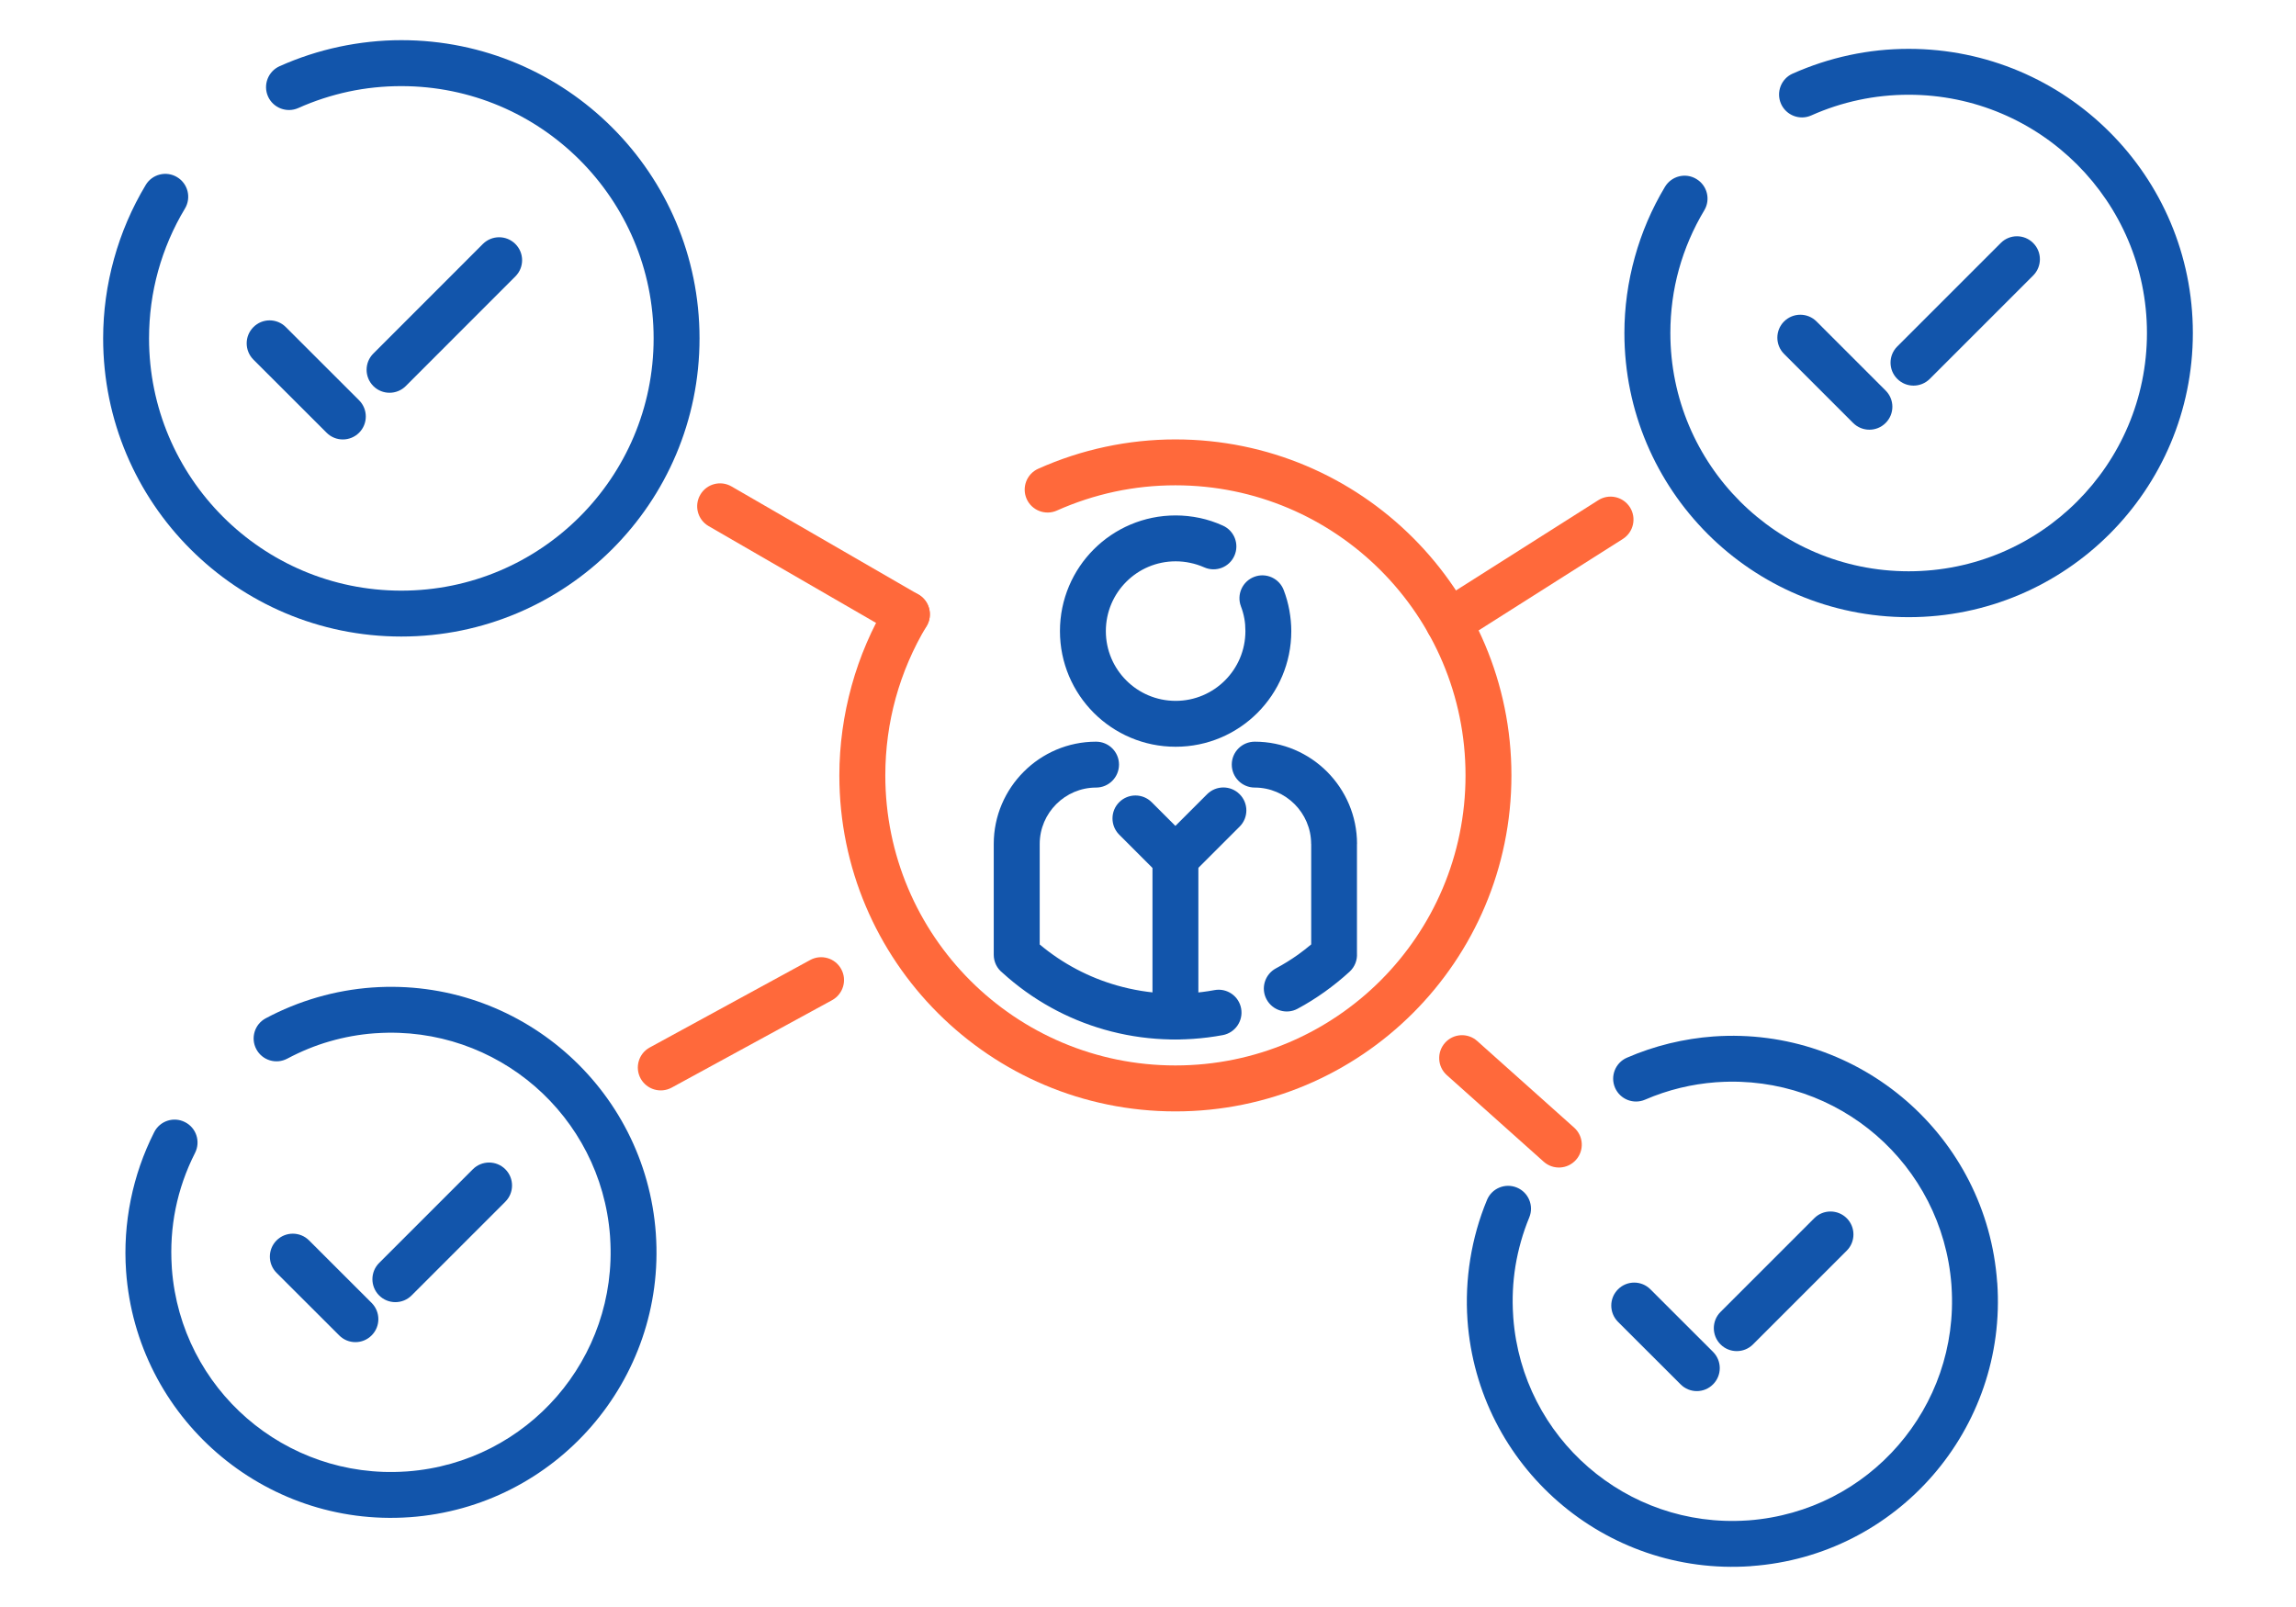 <?xml version="1.0" encoding="UTF-8"?>
<!DOCTYPE svg PUBLIC "-//W3C//DTD SVG 1.1//EN" "http://www.w3.org/Graphics/SVG/1.1/DTD/svg11.dtd">
<!-- Creator: CorelDRAW 2018 (64-Bit) -->
<svg xmlns="http://www.w3.org/2000/svg" xml:space="preserve" width="300px" height="210px" version="1.1" style="shape-rendering:geometricPrecision; text-rendering:geometricPrecision; image-rendering:optimizeQuality; fill-rule:evenodd; clip-rule:evenodd"
viewBox="0 0 3436.8 2405.7"
 xmlns:xlink="http://www.w3.org/1999/xlink">
 <defs>
  <style type="text/css">
   <![CDATA[
    .fil0 {fill:none}
    .fil1 {fill:#1255ab;fill-rule:nonzero}
    .fil2 {fill:#ff693b;fill-rule:nonzero}
   ]]>
  </style>
 </defs>
 <g id="Layer_x0020_1">
  <g id="_2394752473232">
   <rect class="fil0" width="3436.8" height="2405.7"/>
   <path class="fil1" d="M379.3 538.3c-13.4,-13.5 -13.4,-35.2 0,-48.6 13.4,-13.5 35.2,-13.5 48.6,0l109.6 109.5c13.4,13.4 13.4,35.2 0,48.6 -13.5,13.4 -35.2,13.4 -48.6,0l-109.6 -109.5zm228.1 39.6c-13.4,13.4 -35.2,13.4 -48.6,0 -13.4,-13.5 -13.4,-35.2 0,-48.6l164 -164.1c13.5,-13.4 35.2,-13.4 48.6,0 13.5,13.4 13.5,35.2 0,48.6l-164 164.1z"/>
   <path class="fil1" d="M2670.5 529.8c-13.4,-13.4 -13.4,-35.2 0,-48.6 13.5,-13.4 35.2,-13.4 48.6,0l103.4 103.4c13.5,13.4 13.5,35.2 0,48.6 -13.4,13.4 -35.1,13.4 -48.6,0l-103.4 -103.4zm218.1 37.4c-13.5,13.4 -35.2,13.4 -48.6,0 -13.5,-13.4 -13.5,-35.2 0,-48.6l154.8 -154.8c13.4,-13.5 35.2,-13.5 48.6,0 13.4,13.4 13.4,35.1 0,48.6l-154.8 154.8z"/>
   <path class="fil1" d="M2421.9 1978.8c-13.4,-13.5 -13.4,-35.2 0,-48.6 13.4,-13.5 35.2,-13.5 48.6,0l93.7 93.6c13.4,13.5 13.4,35.2 0,48.6 -13.4,13.5 -35.2,13.5 -48.6,0l-93.7 -93.6zm202.1 33.8c-13.4,13.4 -35.2,13.4 -48.6,0 -13.4,-13.4 -13.4,-35.2 0,-48.6l140.3 -140.3c13.4,-13.4 35.2,-13.4 48.6,0 13.4,13.4 13.4,35.2 0,48.6l-140.3 140.3z"/>
   <path class="fil1" d="M414 1905.5c-13.4,-13.4 -13.4,-35.2 0,-48.6 13.4,-13.4 35.2,-13.4 48.6,0l93.7 93.6c13.4,13.5 13.4,35.2 0,48.6 -13.4,13.5 -35.2,13.5 -48.6,0l-93.7 -93.6zm202.1 33.8c-13.4,13.4 -35.2,13.4 -48.6,0 -13.4,-13.4 -13.4,-35.2 0,-48.6l140.3 -140.3c13.4,-13.4 35.2,-13.4 48.6,0 13.4,13.4 13.4,35.2 0,48.6l-140.3 140.3z"/>
   <path class="fil2" d="M1212.8 1437.1c16.6,-9 37.4,-2.9 46.4,13.7 9.1,16.6 2.9,37.4 -13.7,46.5l-240.1 130.9c-16.6,9 -37.4,2.9 -46.5,-13.7 -9,-16.6 -2.9,-37.4 13.7,-46.4l240.2 -131z"/>
   <path class="fil2" d="M1374.8 890c16.4,9.5 22,30.4 12.5,46.8 -9.5,16.4 -30.5,22 -46.9,12.5l-279.8 -161.8c-16.3,-9.5 -21.9,-30.4 -12.4,-46.8 9.4,-16.4 30.4,-22 46.8,-12.5l279.8 161.8z"/>
   <path class="fil2" d="M2186.7 960.6c-16,10.2 -37.2,5.4 -47.4,-10.6 -10.1,-16 -5.4,-37.2 10.6,-47.4l242.5 -153.8c16,-10.2 37.2,-5.4 47.4,10.6 10.1,16 5.4,37.2 -10.6,47.4l-242.5 153.8z"/>
   <path class="fil2" d="M2165.7 1609.5c-14.1,-12.6 -15.3,-34.3 -2.7,-48.4 12.6,-14.1 34.2,-15.3 48.3,-2.6l145 129.6c14.1,12.6 15.3,34.2 2.7,48.3 -12.6,14.1 -34.2,15.3 -48.3,2.7l-145 -129.6z"/>
   <path class="fil1" d="M446.5 161.7c-17.3,7.7 -37.6,-0.1 -45.3,-17.3 -7.7,-17.3 0.1,-37.6 17.3,-45.3 28.8,-12.9 58.7,-22.6 89.1,-29.1 30.7,-6.5 61.9,-9.9 93.1,-9.9 123.3,0 234.9,50 315.7,130.8 80.8,80.7 130.7,192.3 130.7,315.6 0,123.3 -49.9,234.9 -130.7,315.6 -80.8,80.8 -192.4,130.8 -315.7,130.8 -123.2,0 -234.8,-50 -315.6,-130.8 -80.8,-80.7 -130.7,-192.3 -130.7,-315.6 0,-40.2 5.5,-80.3 16.3,-119.1 10.7,-38.7 26.6,-75.8 47.4,-110.5 9.7,-16.2 30.7,-21.5 46.9,-11.8 16.3,9.7 21.6,30.7 11.9,47 -17.7,29.3 -31.1,60.8 -40.2,93.5 -9,32.5 -13.6,66.4 -13.6,100.9 0,104.3 42.3,198.7 110.6,267 68.3,68.4 162.8,110.7 267,110.7 104.3,0 198.7,-42.3 267.1,-110.7 68.3,-68.3 110.6,-162.7 110.6,-267 0,-104.3 -42.3,-198.7 -110.6,-267 -68.4,-68.4 -162.8,-110.6 -267.1,-110.6 -26.7,0 -53.2,2.7 -78.9,8.2 -25.9,5.6 -51.2,13.8 -75.3,24.6z"/>
   <path class="fil1" d="M2711.2 172.8c-17.2,7.7 -37.5,-0.1 -45.2,-17.3 -7.7,-17.3 0,-37.6 17.3,-45.3 27.5,-12.2 55.9,-21.5 84.9,-27.7 29.3,-6.3 59,-9.4 88.8,-9.4 117.4,0 223.8,47.6 300.8,124.6 77,76.9 124.6,183.3 124.6,300.8 0,117.5 -47.6,223.8 -124.6,300.8 -77,77 -183.4,124.6 -300.8,124.6 -117.5,0 -223.9,-47.6 -300.9,-124.6 -76.9,-77 -124.6,-183.3 -124.6,-300.8 0,-38.3 5.3,-76.5 15.6,-113.6 10.2,-36.8 25.3,-72.2 45.1,-105.2 9.8,-16.3 30.8,-21.6 47,-11.8 16.3,9.7 21.6,30.7 11.9,46.9 -16.7,27.8 -29.4,57.5 -38,88.4 -8.5,30.6 -12.8,62.7 -12.8,95.3 0,98.5 39.9,187.7 104.4,252.2 64.6,64.6 153.8,104.5 252.3,104.5 98.5,0 187.6,-39.9 252.2,-104.5 64.5,-64.5 104.5,-153.7 104.5,-252.2 0,-98.5 -40,-187.7 -104.5,-252.2 -64.6,-64.6 -153.7,-104.5 -252.2,-104.5 -25.3,0 -50.3,2.6 -74.6,7.8 -24.5,5.2 -48.4,13 -71.2,23.2z"/>
   <path class="fil1" d="M2462.5 1646.2c-17.4,7.5 -37.5,-0.5 -45,-17.8 -7.5,-17.4 0.5,-37.5 17.8,-45 20.7,-9 42,-16.1 63.6,-21.4 21.9,-5.3 44,-8.8 66.1,-10.4l0.1 0c109.4,-7.7 211.6,29.7 288.4,96.3 76.9,66.7 128.3,162.7 136,272.1l0.1 0.2c7.7,109.3 -29.7,211.5 -96.3,288.3 -66.7,76.9 -162.7,128.3 -272.1,136l-0.2 0.1c-109.4,7.7 -211.6,-29.7 -288.3,-96.3 -76.9,-66.7 -128.3,-162.7 -136.1,-272.1l0 -0.1c-2.1,-30.5 -0.7,-61.2 4.2,-91.4 4.9,-30.3 13.2,-59.9 25,-88.3 7.2,-17.5 27.2,-25.8 44.7,-18.6 17.5,7.2 25.8,27.2 18.6,44.7 -9.7,23.5 -16.6,48 -20.7,72.9 -3.9,24.3 -5.1,49.1 -3.4,74.1 0.1,1.1 0.2,2.3 0.2,3.4 6.8,90 49.2,168.8 112.3,223.5 63.2,54.9 147.1,85.7 237.1,79.8 1.1,-0.1 2.2,-0.2 3.3,-0.2 90,-6.9 168.8,-49.2 223.5,-112.3 54.9,-63.2 85.7,-147.2 79.8,-237.2 -0.1,-1.1 -0.2,-2.2 -0.2,-3.3 -6.9,-89.9 -49.2,-168.7 -112.3,-223.5 -63.2,-54.8 -147.2,-85.6 -237.2,-79.7 -1.1,0.1 -2.2,0.2 -3.4,0.2 -18.1,1.4 -35.9,4.2 -53.1,8.4 -18.1,4.4 -35.6,10.3 -52.5,17.6z"/>
   <path class="fil1" d="M430 1584.8c-16.7,8.9 -37.4,2.6 -46.3,-14.1 -8.9,-16.7 -2.6,-37.4 14.1,-46.3 24.5,-13.1 50.4,-23.6 77.2,-31.4 26.9,-7.8 54.5,-12.7 82.1,-14.7l0.1 0c109.4,-7.7 211.6,29.7 288.4,96.3 76.9,66.7 128.3,162.7 136.1,272.1l0 0.2c7.7,109.4 -29.7,211.5 -96.3,288.3 -66.7,76.9 -162.7,128.3 -272.1,136.1l-0.2 0c-109.4,7.7 -211.5,-29.7 -288.3,-96.3 -76.9,-66.7 -128.3,-162.7 -136.1,-272.1l0 -0.1c-2.5,-35.7 -0.1,-71.6 7,-106.7 7.1,-35.2 18.9,-69.2 35.1,-101.2 8.5,-16.9 29.1,-23.7 46,-15.1 17,8.5 23.7,29.1 15.2,46 -13.6,26.8 -23.4,54.9 -29.2,83.7 -5.7,28.2 -7.6,57.4 -5.7,86.7 0.1,1.2 0.2,2.3 0.2,3.5 6.8,89.9 49.2,168.7 112.3,223.5 63.2,54.8 147.2,85.6 237.1,79.7 1.1,-0.1 2.2,-0.2 3.4,-0.2 89.9,-6.8 168.7,-49.2 223.5,-112.3 54.8,-63.2 85.6,-147.2 79.7,-237.2 -0.1,-1 -0.2,-2.2 -0.2,-3.3 -6.8,-89.9 -49.2,-168.7 -112.3,-223.5 -63.2,-54.8 -147.2,-85.6 -237.2,-79.7 -1.1,0.1 -2.2,0.2 -3.4,0.2 -22.7,1.7 -44.8,5.7 -66.2,11.9l-0.1 0c-22,6.3 -43.4,15.1 -63.9,26z"/>
   <path class="fil1" d="M1942.3 1510.1c-16.6,9 -37.4,2.7 -46.4,-14 -9,-16.6 -2.7,-37.4 13.9,-46.4 11.6,-6.2 22.7,-13.1 33.4,-20.7 6.6,-4.8 13.1,-9.8 19.5,-15.2l0 -150.4 -0.1 0c0,-23.2 -9.5,-44.3 -24.8,-59.6 -15.3,-15.3 -36.4,-24.8 -59.6,-24.8 -19,0 -34.4,-15.4 -34.4,-34.4 0,-19 15.4,-34.3 34.4,-34.3 42.2,0 80.5,17.2 108.2,44.9 27.7,27.8 44.9,66 44.9,108.2l-0.1 0 0 163.9c0.6,9.9 -3.1,20 -11,27.3 -11.8,10.8 -24.3,20.9 -37.3,30.2 -13.2,9.4 -26.7,17.9 -40.6,25.3zm-301.6 -399.8c18.9,0 34.3,15.3 34.3,34.3 0,19 -15.4,34.4 -34.3,34.4 -23.2,0 -44.3,9.5 -59.6,24.8 -15.3,15.3 -24.8,36.4 -24.8,59.6l0 150.5c34.6,29 74.1,49.5 115.5,61.3 47.6,13.6 97.8,16 146.2,7 18.6,-3.4 36.4,8.9 39.8,27.5 3.4,18.6 -8.9,36.4 -27.5,39.9 -58.8,10.9 -119.7,8.2 -177.3,-8.3 -55.2,-15.8 -107.6,-44.2 -152.6,-85.2 -7.9,-6.3 -12.9,-15.9 -12.9,-26.8l0 -165.9c0,-42.2 17.2,-80.4 45,-108.2 27.7,-27.7 66,-44.9 108.2,-44.9z"/>
   <path class="fil1" d="M1793.8 1521.8c0,19 -15.4,34.4 -34.4,34.4 -18.9,0 -34.3,-15.4 -34.3,-34.4l0 -236.8c0,-19 15.4,-34.4 34.3,-34.4 19,0 34.4,15.4 34.4,34.4l0 236.8z"/>
   <path class="fil1" d="M1783.7 1260.7c13.5,13.4 13.5,35.2 0,48.6 -13.4,13.4 -35.1,13.4 -48.6,0l-59.8 -59.8c-13.4,-13.4 -13.4,-35.2 0,-48.6 13.4,-13.4 35.2,-13.4 48.6,0l59.8 59.8z"/>
   <path class="fil1" d="M1783.7 1309.3c-13.4,13.4 -35.1,13.4 -48.6,0 -13.4,-13.4 -13.4,-35.2 0,-48.6l71.8 -71.8c13.5,-13.4 35.2,-13.4 48.6,0 13.5,13.4 13.5,35.2 0,48.6l-71.8 71.8z"/>
   <path class="fil1" d="M1830.4 786.8c17.3,7.7 25,27.9 17.3,45.2 -7.7,17.3 -27.9,25 -45.2,17.3 -6.6,-2.9 -13.6,-5.2 -20.9,-6.7 -7,-1.5 -14.3,-2.3 -21.8,-2.3 -28.9,0 -55,11.7 -73.9,30.6 -18.9,18.9 -30.6,45 -30.6,73.9 0,28.8 11.7,54.9 30.6,73.8 18.9,18.9 45,30.6 73.9,30.6 28.8,0 54.9,-11.7 73.8,-30.6 18.9,-18.9 30.6,-45 30.6,-73.8 0,-6.8 -0.5,-13.1 -1.6,-18.9 -1.1,-6.1 -2.8,-12.2 -5.1,-18.2 -6.7,-17.8 2.3,-37.5 20,-44.2 17.7,-6.7 37.5,2.3 44.1,20 3.7,9.6 6.5,19.7 8.4,30.1 1.9,10.6 2.9,21.1 2.9,31.2 0,47.8 -19.4,91.1 -50.7,122.4 -31.3,31.3 -74.6,50.7 -122.4,50.7 -47.9,0 -91.2,-19.4 -122.5,-50.7 -31.3,-31.3 -50.7,-74.6 -50.7,-122.4 0,-47.9 19.4,-91.2 50.7,-122.5 31.3,-31.3 74.6,-50.7 122.5,-50.7 12,0 24.1,1.3 36.1,3.8 11.7,2.5 23.3,6.3 34.5,11.4z"/>
   <path class="fil2" d="M1582 764.3c-17.2,7.7 -37.5,-0.1 -45.2,-17.3 -7.7,-17.3 0,-37.6 17.3,-45.3 32.4,-14.5 66.1,-25.5 100.4,-32.8 34.6,-7.4 69.7,-11.1 104.9,-11.1 138.9,0 264.7,56.3 355.7,147.3 91,91 147.3,216.8 147.3,355.7 0,138.9 -56.3,264.6 -147.3,355.7 -91,91 -216.8,147.3 -355.7,147.3 -138.9,0 -264.6,-56.3 -355.6,-147.3 -91.1,-91.1 -147.4,-216.8 -147.4,-355.7 0,-45.3 6.3,-90.5 18.4,-134.3 12,-43.5 30,-85.4 53.4,-124.5 9.7,-16.2 30.8,-21.5 47,-11.8 16.2,9.7 21.5,30.8 11.8,47 -20.3,33.8 -35.8,70 -46.2,107.6 -10.3,37.3 -15.6,76.4 -15.6,116 0,119.9 48.6,228.5 127.2,307.1 78.5,78.5 187.1,127.1 307,127.1 120,0 228.5,-48.6 307.1,-127.1 78.6,-78.6 127.2,-187.2 127.2,-307.1 0,-119.9 -48.6,-228.5 -127.2,-307.1 -78.6,-78.6 -187.1,-127.2 -307.1,-127.2 -30.7,0 -61.1,3.2 -90.7,9.5 -29.8,6.4 -58.9,15.9 -86.7,28.3z"/>
  </g>
 </g>
</svg>
